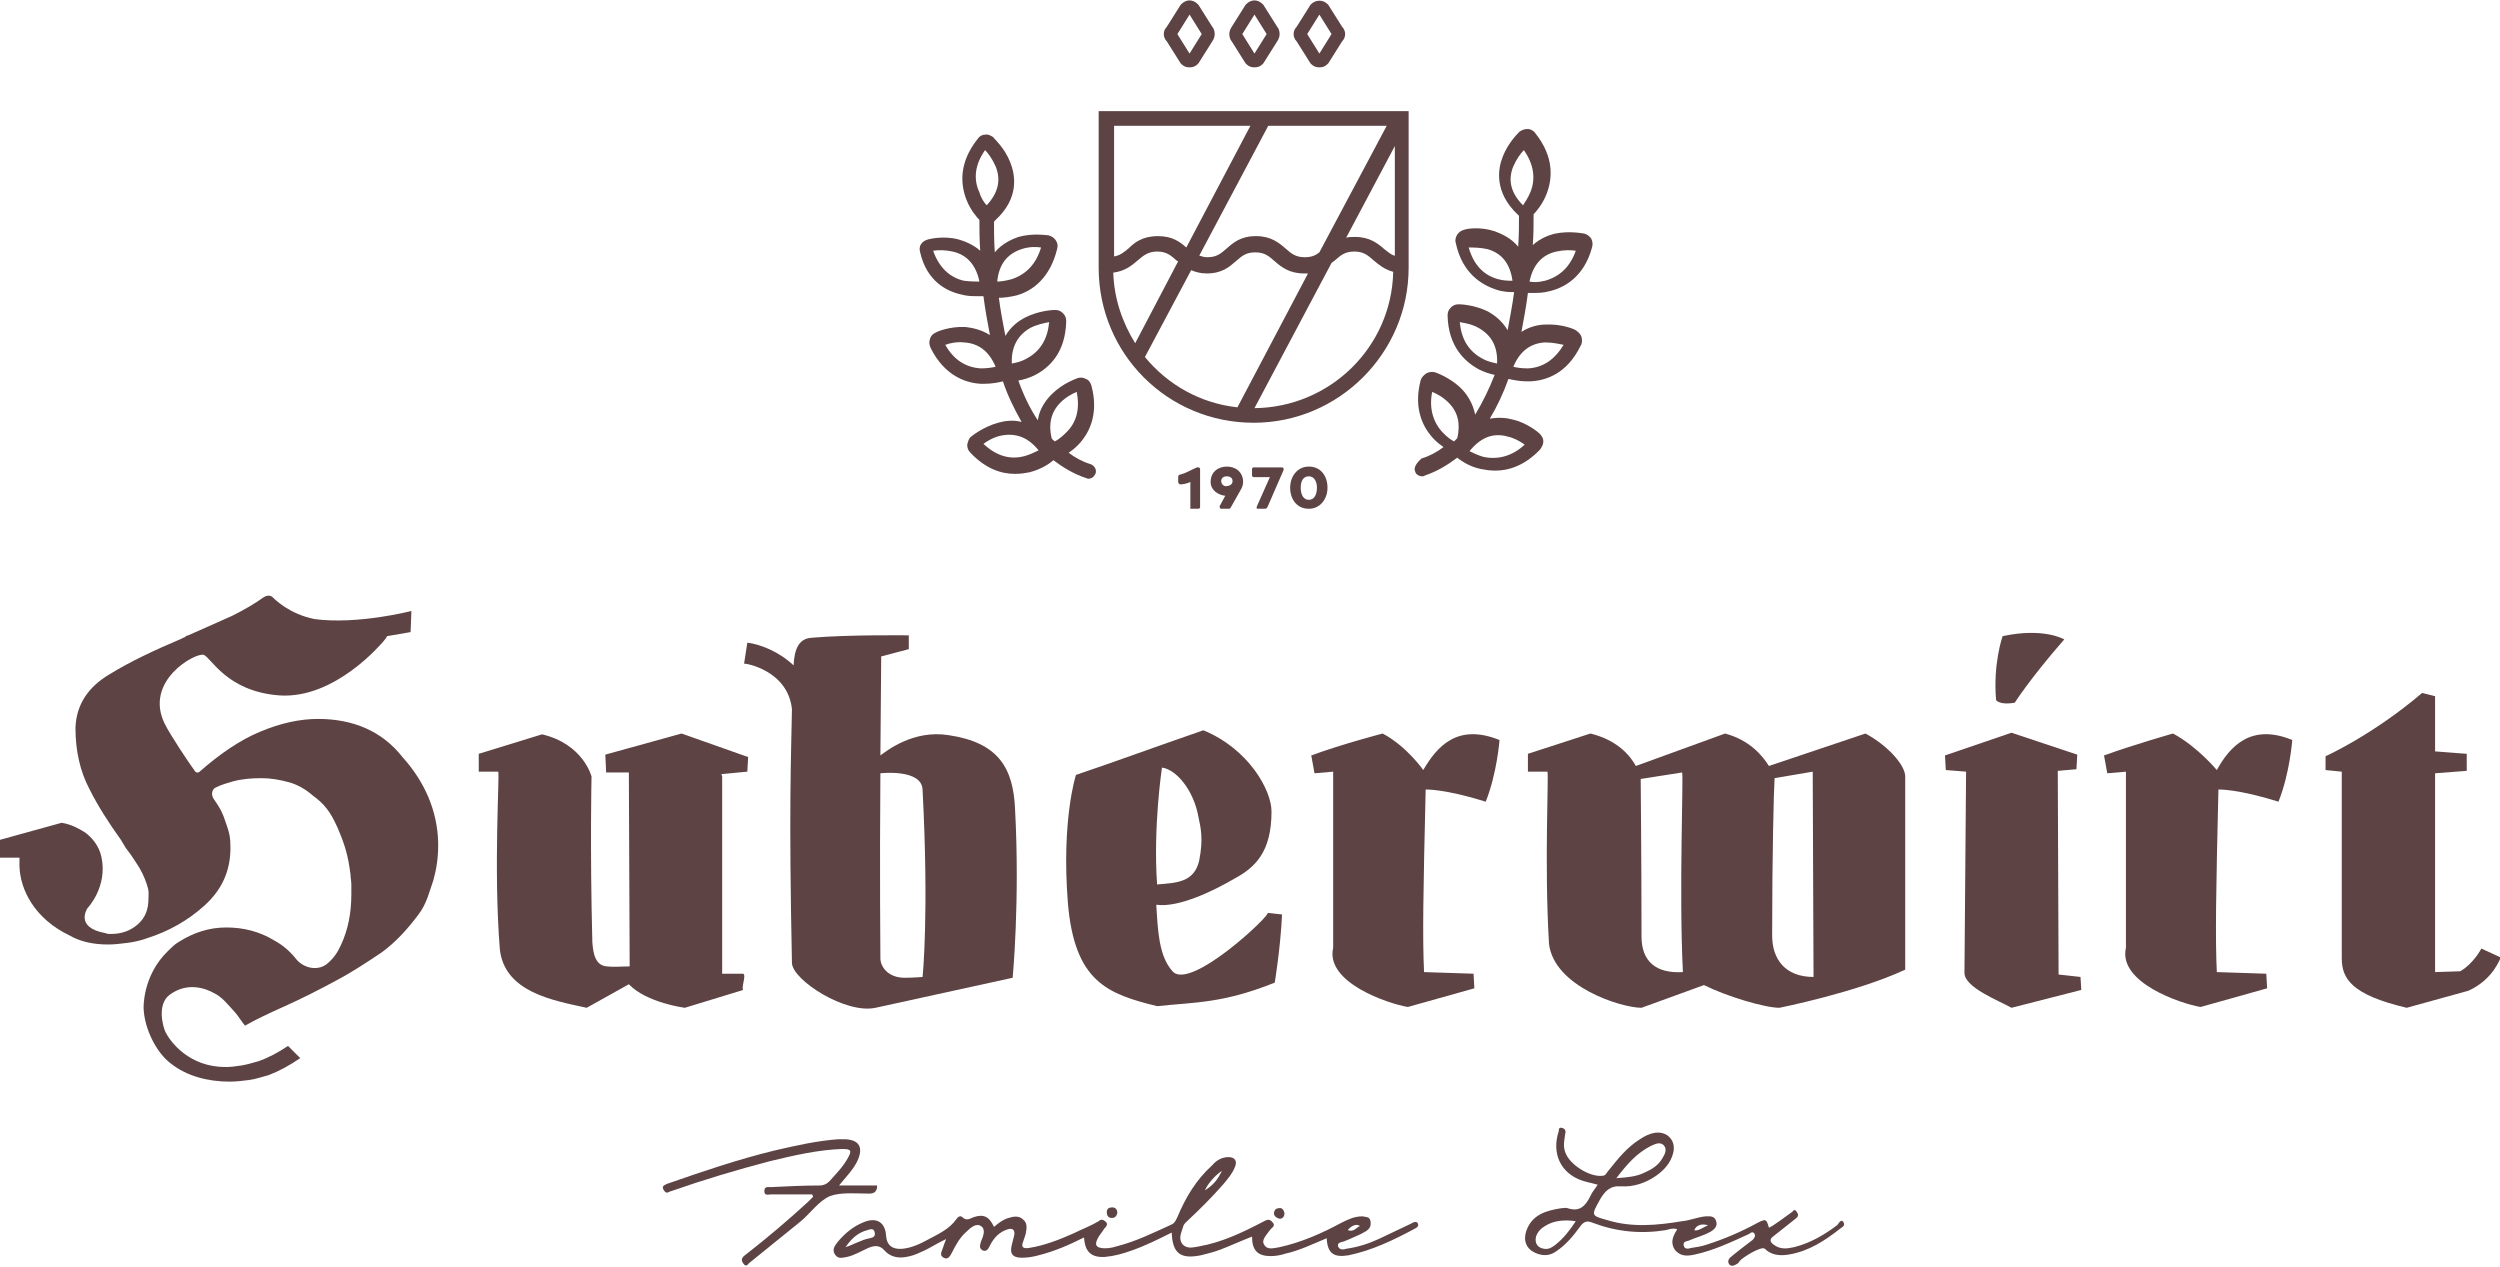 <?xml version="1.0" encoding="utf-8"?>
<!-- Generator: Adobe Illustrator 24.1.2, SVG Export Plug-In . SVG Version: 6.00 Build 0)  -->
<svg version="1.1" id="Ebene_1" xmlns="http://www.w3.org/2000/svg" xmlns:xlink="http://www.w3.org/1999/xlink" x="0px" y="0px"
	 viewBox="0 0 308.1 156.2" style="enable-background:new 0 0 308.1 156.2;" xml:space="preserve">
<style type="text/css">
	.st0{fill:#5D4344;}
</style>
<g>
	<path class="st0" d="M107.1,147.1c0.6,0,1-0.2,1-1c-1.5,0-3,0-4.7,0c0.9-1.1,1.8-2,2.3-3.1c0.7-1.6,0.2-2.5-1.5-2.6
		c-0.3,0-0.6,0-0.9,0c-2.7,0.2-5.3,0.8-7.9,1.4c-4.5,1.1-8.9,2.6-13.2,4.1c-0.5,0.2-0.7,0.4-0.3,0.9c0.3,0.4,0.6,0,0.8,0
		c4-1.4,8-2.6,12.2-3.7c2.9-0.7,5.9-1.4,8.9-1.5c1.1,0,1.2,0.2,0.7,1.1c-0.6,1.1-1.5,2-2.3,2.9c-0.3,0.3-0.7,0.5-1.2,0.5
		c-2,0-4,0.1-6,0.2c-0.4,0-0.8-0.1-0.8,0.5c0,0.6,0.5,0.4,0.8,0.4c1.7,0,3.4,0,5.1,0c0,0.1,0.1,0.2,0.1,0.3
		c-0.2,0.2-0.4,0.4-0.6,0.6c-2.5,2.3-5.1,4.5-7.8,6.6c-0.4,0.3-0.5,0.6-0.2,1c0.4,0.6,0.6,0,0.8-0.1c2.1-1.7,4.2-3.4,6.3-5.1
		c1.2-1,2.2-2.5,3.6-3.1C103.7,146.9,105.5,147.1,107.1,147.1z"/>
	<path class="st0" d="M136.4,149.4c0,0.4,0.2,0.7,0.6,0.7c0.4,0,0.6-0.2,0.7-0.6c0-0.4-0.2-0.7-0.6-0.7
		C136.6,148.8,136.4,149,136.4,149.4z"/>
	<path class="st0" d="M157.7,150.2c0.4,0,0.6-0.3,0.6-0.7c-0.1-0.4-0.3-0.7-0.7-0.6c-0.4,0-0.6,0.3-0.6,0.7
		C157.1,150,157.4,150.1,157.7,150.2z"/>
	<path class="st0" d="M173.9,150.8c-1.3,0.6-2.7,1.3-4,1.9c-1.3,0.6-2.6,1-4,1.2c-0.3,0.1-0.8,0.2-1-0.3c-0.1-0.5,0.4-0.5,0.7-0.6
		c0.5-0.2,1-0.4,1.4-0.6c0.5-0.2,0.9-0.4,1.4-0.7c0.4-0.3,0.6-0.6,0.5-1.2c-0.1-0.6-0.6-0.5-1-0.6c-1,0-1.8,0.4-2.6,0.8
		c-2.4,1.3-4.9,2.4-7.6,3c-0.7,0.1-1.5,0.4-1.9-0.3c-0.4-0.6,0.3-1.2,0.7-1.8c0.2-0.3,0.8-0.5,0.3-1c-0.4-0.5-0.8-0.2-1.2,0
		c-2.5,1.3-5,2.5-7.8,3c-0.7,0.1-1.5,0.4-2.1-0.3c-0.5-0.7-0.1-1.4,0.1-2.1c0.1-0.4,0.4-0.6,0.6-0.8c1.5-1.4,3-2.9,4.4-4.5
		c0.5-0.6,1.1-1.3,1.4-2.1c0.3-0.7,0-1.2-0.8-1.2c-0.8,0-1.5,0.4-2,1c-2,1.8-3.3,4-4.3,6.4c-0.2,0.4-0.3,0.7-0.7,0.9
		c-2.2,1-4.4,2.1-6.8,2.7c-0.6,0.2-1.3,0.3-1.9,0.2c-0.5-0.1-0.8-0.3-0.5-1c0.2-0.5,0.6-0.9,0.9-1.4c0.2-0.2,0.5-0.5,0.2-0.8
		c-0.3-0.3-0.6-0.4-0.9-0.1c-1,0.6-2.1,1-3.1,1.5c-1.8,0.8-3.6,1.5-5.5,1.8c-0.7,0.1-1-0.1-0.7-0.8c0.1-0.3,0.2-0.6,0.3-0.9
		c0.1-0.6,0.3-1.3-0.3-1.8c-0.5-0.5-1.2-0.4-1.8-0.2c-0.7,0.2-1.2,0.6-1.8,1.1c-0.6-1.3-1.3-1.6-2.5-1.2c-0.5,0.2-0.9,0.5-1.4,0
		c-0.2-0.2-0.5-0.1-0.7,0.2c-0.9,1.3-2.3,1.9-3.6,2.6c-0.9,0.5-2,1-3.1,1.1c-1.2,0.1-1.9-0.4-2-1.6c-0.1-1.7-1.2-2.3-2.7-1.7
		c-1.3,0.5-2.4,1.4-3.3,2.5c-0.3,0.4-0.7,0.9-0.3,1.5c0.4,0.6,0.9,0.4,1.5,0.3c0.9-0.2,1.7-0.7,2.6-1.1c0.7-0.3,1.4-0.4,2,0.3
		c0.7,0.8,1.7,1,2.7,0.8c0.6-0.1,1.2-0.3,1.8-0.6c1-0.4,2-1.1,3.1-1.6c-0.2,0.5-0.3,0.8-0.4,1.1c-0.1,0.4-0.5,0.9,0.1,1.2
		c0.5,0.3,0.8-0.2,1-0.6c0.5-1,1-1.9,1.8-2.6c0.5-0.5,1.2-1.1,1.8-0.7c0.6,0.4,0.3,1.2,0,1.9c-0.1,0.4-0.3,0.8,0.2,1.1
		c0.5,0.2,0.7-0.2,0.9-0.6c0.5-1,1.2-1.7,2.2-2c0.6-0.2,0.9,0.1,0.8,0.7c-0.1,0.4-0.2,0.8-0.3,1.2c-0.3,1.1,0.1,1.6,1.2,1.6
		c0.7,0,1.4-0.1,2.1-0.3c2-0.5,3.8-1.3,5.6-2.2c0.1,1.8,0.9,2.5,2.6,2.4c1.1-0.1,2.2-0.4,3.3-0.8c1.7-0.6,3.3-1.4,4.9-2.2
		c0.1,2.6,1.1,3.3,3.6,2.8c0.8-0.2,1.6-0.4,2.4-0.7c1.3-0.5,2.6-1.1,3.9-1.6c0,1.7,0.7,2.4,2.3,2.4c0.6,0,1.2-0.1,1.8-0.3
		c1.8-0.4,3.4-1.2,5.1-1.9c0.1,1.9,0.9,2.4,2.7,2.1c2.9-0.6,5.6-1.9,8.2-3.3c0.3-0.2,0.5-0.3,0.3-0.7
		C174.5,150.5,174.2,150.6,173.9,150.8z M167.6,151.1c-0.4,0.1-0.7,0.8-1.5,0.5C166.4,151.2,167.1,150.7,167.6,151.1z M150.6,144.3
		c-0.4,0.7-0.7,1.5-2.1,2.4C148.8,145.9,149.9,144.7,150.6,144.3z M107.2,152.6c-1.1,0.2-2,0.8-3,1.1c0.7-1,1.5-1.8,2.7-2.1
		c0.3-0.1,0.8-0.3,0.9,0.3C107.9,152.4,107.6,152.5,107.2,152.6z"/>
	<path class="st0" d="M226.4,151c-1.6,1.2-3.3,2.2-5.3,2.7c-0.9,0.2-1.7,0.3-2.5-0.3c-0.4-0.3-0.6-0.6-0.1-1c0.4-0.3,2.5-2,2.9-2.3
		c0.3-0.3,0.2-0.5,0-0.8c-0.3-0.4-0.4,0-0.6,0.1c-0.3,0.2-2.4,1.8-2.8,1.9c-0.3-1.1-0.4-1.1-1.4-0.6c-2,1.1-4.1,2-6.3,2.7
		c-0.6,0.2-1.2,0.3-1.9,0.4c-0.3,0.1-0.8,0.2-0.9-0.3c-0.1-0.5,0.3-0.5,0.6-0.6c0.9-0.4,1.8-0.6,2.7-1.1c0.5-0.3,0.9-0.7,0.7-1.3
		c-0.2-0.7-0.8-0.6-1.3-0.6c-1,0.1-1.9,0.5-2.9,0.6c-3,0.5-6.1,0.8-9.1-0.1c-2.2-0.6-2.1-0.6-1-2.6c0.6-1,1.2-1.7,2.6-1.6
		c1.5,0.1,3-0.4,4.3-1.3c1-0.7,1.8-1.6,2.1-2.8c0.4-1.5-0.7-2.7-2.2-2.5c-0.7,0.1-1.3,0.4-1.9,0.8c-1.6,1-2.7,2.4-3.9,3.9
		c-0.2,0.2-0.3,0.6-0.7,0.6c-1.6,0.2-4.1-1.4-4.6-2.9c-0.3-0.8-0.1-1.5,0-2.3c0.1-0.3,0-0.6-0.4-0.7c-0.4-0.1-0.4,0.2-0.4,0.4
		c-0.9,2.7,0.2,5.2,2.9,6.1c0.6,0.2,1.2,0.3,1.9,0.5c-0.3,0.5-0.7,0.9-0.9,1.4c-0.6,1.2-1.3,2-2.8,1.5c-0.2-0.1-0.5,0-0.8,0
		c-1.9,0.3-3.6,0.8-4.3,2.8c-0.4,1.2,0,2.2,1.1,2.7c0.9,0.4,1.8,0.4,2.6-0.2c1.2-0.8,2.1-1.9,2.9-3c0.5-0.7,0.9-0.8,1.6-0.5
		c2.9,1.1,5.9,1.4,9,0.9c0.4-0.1,0.9-0.3,1.4-0.1c-0.5,0.8-0.9,1.6-0.3,2.5c0.7,0.9,1.6,0.8,2.5,0.6c2.3-0.5,4.4-1.5,6.6-2.5
		c0.2-0.1,0.4-0.4,0.7-0.1c0.2,0.3,0,0.6-0.2,0.8c-0.3,0.2-2.6,2-2.8,2.2c-0.2,0.2-0.3,0.5-0.1,0.8c0.2,0.3,0.6,0.2,0.9,0
		c0.2-0.1,0.3-0.2,0.4-0.4c0.3-0.4,2.7-1.9,3.1-1.5c0.8,0.8,1.9,0.9,3,0.7c2.4-0.4,4.4-1.7,6.3-3.2c0.3-0.2,0.7-0.4,0.3-0.9
		C226.8,150.3,226.6,150.8,226.4,151z M210.5,151c-0.5,0.2-1.3,0.8-1.7,0.6C209.1,150.9,209.8,150.8,210.5,151z M203.5,141.2
		c0.5-0.2,1-0.5,1.5-0.1c0.5,0.5,0.2,1.1-0.1,1.6c-0.5,0.9-1.3,1.4-2.2,1.8c-1,0.5-2.1,0.6-3.5,0.7
		C200.5,143.5,201.7,142.1,203.5,141.2z M191.7,153.4c-0.4,0.3-0.8,0.6-1.4,0.5c-0.8-0.1-1.2-0.7-1-1.5c0.2-0.6,0.6-1,1.1-1.3
		c1.1-0.7,2.4-0.8,3.8-0.6C193.4,151.7,192.7,152.6,191.7,153.4z"/>
	<path class="st0" d="M146.8,62.7h0.9c0.1,0,0.2-0.1,0.2-0.2v-4.7c0-0.1-0.1-0.2-0.2-0.2c0,0-0.1,0-0.2,0c-0.7,0.3-1.3,0.7-2.1,0.9
		c-0.1,0-0.2,0.1-0.2,0.3v0.6c0,0.1,0.1,0.3,0.3,0.3c0.2,0,0.8-0.1,1.2-0.3v3.2C146.6,62.6,146.7,62.7,146.8,62.7z"/>
	<path class="st0" d="M150.5,62.7h0.9c0.1,0,0.2,0,0.3-0.2l1.3-2.3c0.1-0.2,0.2-0.5,0.2-0.8c0-1.2-0.9-1.9-2-1.9c-1,0-2,0.6-2,1.9
		c0,1,0.9,1.6,1.8,1.7l-0.7,1.3C150.3,62.6,150.4,62.7,150.5,62.7z M150.5,59.3c0-0.4,0.3-0.6,0.7-0.6c0.4,0,0.7,0.2,0.7,0.6
		c0,0.4-0.4,0.6-0.7,0.6C150.9,60,150.5,59.7,150.5,59.3z"/>
	<path class="st0" d="M155,62.7h0.9c0.2,0,0.2-0.1,0.3-0.2l2-4.6c0,0,0,0,0-0.1c0-0.1-0.1-0.2-0.2-0.2h-3.5c-0.1,0-0.2,0.1-0.2,0.2
		v0.8c0,0.1,0.1,0.2,0.2,0.2h2l-1.6,3.6C154.8,62.6,154.9,62.7,155,62.7z"/>
	<path class="st0" d="M159,60.1c0,1.4,0.8,2.6,2.3,2.6c1.4,0,2.3-1.2,2.3-2.6c0-1.4-0.8-2.6-2.3-2.6C159.9,57.5,159,58.7,159,60.1z
		 M162.3,60.1c0,0.8-0.3,1.5-1,1.5c-0.7,0-1-0.7-1-1.5c0-0.8,0.3-1.4,1-1.4C162,58.7,162.3,59.4,162.3,60.1z"/>
	<path class="st0" d="M154.5,52.1c10.5,0,19.1-8.6,19.1-19.1V13.7h-38.2V33C135.4,43.6,143.9,52.1,154.5,52.1z M152.5,50.2
		c-4.6-0.5-8.6-2.8-11.4-6.2l5.7-10.7c0.5,0.2,1.1,0.4,1.9,0.4c1.9,0,2.8-0.8,3.6-1.5c0.7-0.6,1.2-1.1,2.4-1.1s1.7,0.5,2.4,1.1
		c0.8,0.7,1.8,1.5,3.6,1.5c0.2,0,0.3,0,0.5,0L152.5,50.2z M154.6,50.3l9.5-17.9c0.1-0.1,0.3-0.2,0.4-0.3c0.7-0.6,1.2-1.1,2.4-1.1
		c1.2,0,1.7,0.5,2.4,1.1c0.6,0.5,1.3,1.1,2.4,1.4C171.5,42.8,163.9,50.2,154.6,50.3z M171.8,31.5c-0.5-0.2-0.8-0.5-1.2-0.8
		c-0.8-0.7-1.8-1.5-3.6-1.5c-0.4,0-0.8,0-1.1,0.1l6-11.3V31.5z M170.9,15.5l-8.3,15.6c-0.5,0.4-1,0.6-1.8,0.6
		c-1.2,0-1.7-0.5-2.4-1.1c-0.8-0.7-1.8-1.5-3.6-1.5c-1.9,0-2.8,0.8-3.6,1.5c-0.7,0.6-1.2,1.1-2.4,1.1c-0.4,0-0.7-0.1-1-0.2l8.5-16
		l-0.1,0H170.9z M137.2,15.5h16.9l-7.9,15c-0.8-0.7-1.7-1.4-3.5-1.4c-1.9,0-2.9,0.8-3.6,1.5c-0.6,0.5-1.1,0.9-1.8,1V15.5z
		 M137.2,33.6c1.5-0.2,2.3-0.9,3-1.5c0.7-0.6,1.3-1.1,2.4-1.1c1.2,0,1.7,0.5,2.4,1.1c0,0,0.1,0.1,0.2,0.1l-5.3,10.1
		C138.3,39.7,137.3,36.8,137.2,33.6z"/>
	<path class="st0" d="M118.5,36.3c0.7,0.2,1.3,0.2,1.9,0.2c0.3,0,0.6,0,0.8,0c0.2,1.6,0.5,3.2,0.8,4.8c-1.1-0.7-2.2-0.9-3-1
		c-2-0.1-3.6,0.6-3.7,0.7c-0.3,0.1-0.6,0.4-0.7,0.8c-0.1,0.3-0.1,0.7,0.1,1.1c1.7,3.4,4.3,4.3,6.2,4.4c0.1,0,0.3,0,0.4,0
		c1,0,1.9-0.2,2.3-0.3c0.6,1.8,1.4,3.4,2.3,5c-1.1-0.3-2.2-0.1-2.9,0.1c-1.8,0.5-3.2,1.6-3.3,1.7c-0.3,0.2-0.4,0.6-0.5,1
		c0,0.4,0.1,0.7,0.4,1c1.9,2,3.8,2.6,5.5,2.6c0.7,0,1.3-0.1,1.8-0.2c1.5-0.4,2.5-1.1,2.8-1.4c0.1,0,0.1-0.1,0.1-0.1
		c1.2,0.9,2.5,1.7,4,2.2c0.1,0,0.2,0.1,0.3,0.1c0.4,0,0.7-0.2,0.9-0.6c0.2-0.5-0.1-1-0.6-1.2c-1-0.3-1.9-0.8-2.7-1.4
		c0.3-0.2,0.7-0.5,1.1-0.9c1.3-1.3,2.7-3.7,1.7-7.4c-0.1-0.3-0.3-0.7-0.7-0.8c-0.3-0.2-0.7-0.2-1-0.1c-0.2,0.1-1.8,0.6-3.2,2
		c-0.6,0.6-1.5,1.7-1.7,3.2c-1-1.5-1.8-3.2-2.4-4.9c0.6-0.1,1.3-0.3,2.1-0.7c1.7-0.9,3.7-2.7,3.8-6.6c0-0.4-0.1-0.7-0.4-1
		c-0.3-0.3-0.6-0.4-1-0.4h0c-0.3,0-2,0.1-3.6,0.9c-0.8,0.4-1.8,1.1-2.5,2.3c-0.3-1.6-0.6-3.1-0.8-4.7c0.6,0,1.4-0.1,2.2-0.3
		c1.8-0.5,4.1-2,5-5.8c0.1-0.4,0-0.7-0.2-1c-0.2-0.3-0.5-0.5-0.9-0.6c-0.2,0-1.9-0.3-3.7,0.2c-0.8,0.3-2,0.8-2.9,1.9
		c-0.1-1.4-0.1-2.7-0.1-3.8c0,0,0.1,0,0.1-0.1c3.1-2.8,2.5-5.7,1.9-7.2v0c-0.7-1.8-2-2.9-2.1-3.1c-0.3-0.2-0.7-0.4-1-0.3
		c-0.4,0-0.7,0.2-0.9,0.5c-2.4,3-2.1,5.7-1.4,7.5c0.5,1.3,1.3,2.2,1.6,2.5c0,1.1,0,2.4,0.1,3.8c-0.9-0.8-2-1.2-2.7-1.4
		c-1.9-0.5-3.7,0-3.7,0c-0.4,0.1-0.7,0.3-0.9,0.6c-0.2,0.3-0.2,0.7-0.1,1C114.2,34.6,116.6,35.9,118.5,36.3z M130.7,49.6
		c0.7-0.7,1.5-1.1,2-1.3c0.4,2.1,0,3.8-1.4,5.1c-0.4,0.4-0.9,0.8-1.3,1c-0.1-0.1-0.3-0.2-0.4-0.4C129.2,52.3,129.5,50.8,130.7,49.6z
		 M128,55.5c-0.4,0.2-1,0.5-1.7,0.7c-1.8,0.5-3.5,0-5.1-1.5c0.4-0.3,1.2-0.8,2.1-1C125.2,53.3,126.7,53.9,128,55.5z M127,40.4
		c0.8-0.4,1.7-0.6,2.3-0.7c-0.2,2.1-1.1,3.6-2.8,4.5c-0.7,0.4-1.3,0.5-1.8,0.6C124.6,42.8,125.4,41.3,127,40.4z M125.9,30.7
		c0.9-0.3,1.8-0.3,2.4-0.2c-0.6,2-1.8,3.3-3.6,3.9c-0.7,0.2-1.4,0.3-1.8,0.3C123.1,32.6,124.1,31.3,125.9,30.7z M122.7,45.2
		c-0.4,0.1-1.1,0.2-1.8,0.2c-1.9-0.1-3.4-1.1-4.4-2.9c0.5-0.2,1.4-0.4,2.3-0.3C120.6,42.3,121.9,43.3,122.7,45.2z M121.4,18.5
		c0.4,0.4,0.9,1.1,1.3,2v0c0.7,1.7,0.3,3.3-1.1,4.8c-0.3-0.3-0.7-0.9-0.9-1.6C119.9,22,120.2,20.2,121.4,18.5z M117.4,31
		c1.8,0.4,2.9,1.7,3.3,3.7c-0.4,0-1.1,0-1.9-0.1c-1.8-0.4-3.1-1.7-3.8-3.7C115.6,30.8,116.5,30.8,117.4,31z"/>
	<path class="st0" d="M174.4,58.1c0.1,0.4,0.5,0.6,0.9,0.6c0.1,0,0.2,0,0.3-0.1c1.5-0.5,2.8-1.3,4-2.2c0,0,0.1,0.1,0.1,0.1
		c0.3,0.2,1.3,1,2.8,1.3c0.5,0.1,1.1,0.2,1.8,0.2c1.6,0,3.6-0.6,5.5-2.6c0.2-0.3,0.4-0.6,0.4-1c0-0.4-0.2-0.7-0.5-1
		c-0.1-0.1-1.5-1.3-3.3-1.7c-0.7-0.2-1.7-0.3-2.8-0.1c0.9-1.5,1.7-3.2,2.3-4.9c0.5,0.1,1.3,0.3,2.3,0.3c0.1,0,0.3,0,0.4,0
		c1.9-0.1,4.5-0.9,6.2-4.4c0.2-0.3,0.2-0.7,0.1-1.1c-0.1-0.3-0.4-0.6-0.7-0.8c-0.1-0.1-1.7-0.8-3.7-0.7c-0.8,0-1.9,0.2-3,0.9
		c0.3-1.6,0.6-3.2,0.8-4.8c0.2,0,0.4,0,0.7,0c0.5,0,1.2,0,1.9-0.2c1.8-0.4,4.3-1.7,5.3-5.4c0.1-0.3,0.1-0.7-0.1-1.1
		c-0.2-0.3-0.5-0.5-0.8-0.6c-0.1,0-1.8-0.4-3.7,0c-0.8,0.2-1.8,0.6-2.7,1.4c0.1-1.3,0.1-2.6,0.1-3.8c0.3-0.3,1.1-1.2,1.6-2.5
		c0.7-1.8,1-4.5-1.4-7.5c-0.2-0.3-0.6-0.5-0.9-0.5c-0.4,0-0.7,0.1-1,0.3c-0.1,0.1-1.4,1.3-2.1,3.1c-0.6,1.5-1.1,4.4,1.9,7.2
		c0,0,0.1,0.1,0.1,0.1c0,1.1,0,2.4-0.1,3.8c-0.9-1.1-2.1-1.6-2.9-1.9c-1.8-0.6-3.5-0.3-3.7-0.2c-0.4,0.1-0.7,0.3-0.9,0.6
		c-0.2,0.3-0.3,0.7-0.2,1c0.8,3.8,3.2,5.2,5,5.8c0.9,0.3,1.7,0.3,2.2,0.3c-0.2,1.5-0.5,3.1-0.8,4.7c-0.7-1.2-1.7-1.9-2.4-2.3
		c-1.6-0.8-3.3-0.9-3.6-0.9c-0.4,0-0.7,0.1-1,0.4c-0.3,0.3-0.4,0.6-0.4,1c0.1,3.9,2.2,5.7,3.8,6.6c0.8,0.4,1.5,0.6,2,0.7
		c-0.7,1.8-1.5,3.4-2.4,4.9c-0.3-1.5-1.1-2.6-1.7-3.2c-1.4-1.4-3.2-2-3.2-2c-0.3-0.1-0.7-0.1-1.1,0.1c-0.3,0.2-0.6,0.5-0.7,0.8
		c-1,3.7,0.4,6.1,1.7,7.4c0.4,0.4,0.7,0.6,1.1,0.9c-0.8,0.6-1.7,1.1-2.7,1.4C174.5,57.1,174.2,57.7,174.4,58.1z M191.8,31
		c0.9-0.2,1.8-0.2,2.4-0.1c-0.7,2-2,3.2-3.8,3.7c-0.8,0.2-1.4,0.2-1.9,0.1C188.9,32.7,190,31.4,191.8,31z M186.5,20.5
		c0.4-0.9,0.9-1.6,1.3-2c1.2,1.7,1.5,3.5,0.8,5.2c-0.3,0.7-0.7,1.3-0.9,1.6C186.2,23.8,185.8,22.2,186.5,20.5z M190.4,42.2
		c1,0,1.8,0.2,2.3,0.3c-1.1,1.8-2.5,2.8-4.4,2.9c-0.8,0-1.4-0.1-1.8-0.2C187.3,43.3,188.6,42.3,190.4,42.2z M184.6,34.4
		c-1.8-0.5-3-1.8-3.6-3.9c0.5,0,1.4,0,2.3,0.2c1.8,0.5,2.8,1.8,3.1,3.9C186,34.6,185.3,34.6,184.6,34.4z M182.7,44.2
		c-1.7-0.9-2.6-2.4-2.8-4.5c0.5,0.1,1.4,0.2,2.3,0.7c1.6,0.9,2.4,2.3,2.3,4.4C184.1,44.7,183.4,44.6,182.7,44.2z M185.8,53.8
		c0.9,0.2,1.7,0.7,2.1,1c-1.5,1.4-3.3,1.9-5.1,1.5c-0.7-0.2-1.3-0.5-1.7-0.7C182.5,53.9,184,53.3,185.8,53.8z M176.5,48.3
		c0.5,0.2,1.3,0.6,2,1.3h0c1.2,1.2,1.5,2.6,1.1,4.4c-0.1,0.1-0.3,0.3-0.4,0.4c-0.4-0.2-0.8-0.5-1.3-1
		C176.6,52.1,176.1,50.3,176.5,48.3z"/>
	<path class="st0" d="M153.5,7.8c0,0,0.1,0.1,0.1,0.1c0.3,0.3,0.6,0.4,1,0.4s0.7-0.1,1-0.4c0,0,0.1-0.1,0.1-0.1l1.7-2.7
		c0.2-0.3,0.3-0.6,0.3-0.9c0-0.3-0.1-0.7-0.3-0.9l-1.7-2.7c0,0-0.1-0.1-0.1-0.1c-0.6-0.6-1.4-0.6-2,0c0,0-0.1,0.1-0.1,0.1l-1.7,2.7
		c-0.2,0.3-0.3,0.6-0.3,0.9c0,0.3,0.1,0.7,0.3,0.9L153.5,7.8z M153.1,4.2l1.5-2.4l1.5,2.4c0,0,0,0,0,0l-1.5,2.4L153.1,4.2
		C153.1,4.2,153.1,4.2,153.1,4.2C153.1,4.2,153.1,4.2,153.1,4.2z M153,4.2C153,4.3,153,4.3,153,4.2C153,4.3,153,4.3,153,4.2z"/>
	<path class="st0" d="M161.5,7.8c0,0,0.1,0.1,0.1,0.1c0.3,0.3,0.6,0.4,1,0.4s0.7-0.1,1-0.4c0,0,0.1-0.1,0.1-0.1l1.7-2.7
		c0.5-0.5,0.5-1.3,0-1.8l-1.7-2.7c0,0-0.1-0.1-0.1-0.1c-0.6-0.6-1.5-0.5-2,0c0,0-0.1,0.1-0.1,0.1l-1.7,2.7c-0.5,0.5-0.5,1.3,0,1.8
		L161.5,7.8z M161.1,4.2l1.5-2.4l1.5,2.4c0,0,0,0,0,0c0,0,0,0,0,0l-1.5,2.4L161.1,4.2C161.1,4.2,161.1,4.2,161.1,4.2
		C161.1,4.2,161.1,4.2,161.1,4.2z"/>
	<path class="st0" d="M145.5,7.8c0,0,0.1,0.1,0.1,0.1c0.3,0.3,0.6,0.4,1,0.4c0.4,0,0.7-0.1,1-0.4c0,0,0.1-0.1,0.1-0.1l1.7-2.7
		c0.2-0.3,0.3-0.6,0.3-0.9c0-0.3-0.1-0.7-0.3-0.9l-1.7-2.7c0,0-0.1-0.1-0.1-0.1c-0.6-0.6-1.4-0.6-2,0c0,0-0.1,0.1-0.1,0.1l-1.7,2.7
		c-0.5,0.5-0.5,1.3,0,1.8L145.5,7.8z M145.1,4.2l1.5-2.4l1.5,2.4c0,0,0,0,0,0l-1.5,2.4L145.1,4.2C145.1,4.2,145.1,4.2,145.1,4.2
		C145.1,4.2,145.1,4.2,145.1,4.2z"/>
	<path class="st0" d="M91.6,122c-0.3-0.2,0.4-1.8,0-2L89,120V95.8c0-0.1,0-0.2-0.1-0.4l3.2-0.3l0.1-1.8L84,90.4L74.6,93l0.1,2.2h2.8
		l0.1,23.9c-1,0-2,0.1-2.8,0c-1.4-0.1-1.7-1.5-1.8-3c-0.3-11.6-0.1-20.4-0.1-20.4s-1-4-6.1-5.2L59,92.9v2.2h2.4
		c0.2,0.2-0.6,11.8,0.2,21.9c0.6,5.3,6.6,6.3,10.7,7.2l5.2-2.9c2.2,2.3,6.9,2.9,6.9,2.9L91.6,122z"/>
	<path class="st0" d="M97.6,87.4c-0.1,5.9-0.4,12.1,0,31.3c0.1,2.1,6.6,6.3,10.3,5.5l16.9-3.7c0,0,0.9-9.4,0.3-20.7
		c-0.2-5.2-2.1-8.3-8.2-9.2c-4.4-0.7-7.7,2-8.4,2.5l0.1-12.2l3.4-0.9v-1.7c0,0-7.5-0.1-12,0.3c-1.5,0.1-2.1,1.3-2.2,3.4
		c-1.8-1.7-4.1-2.6-5.7-2.8l-0.4,2.6C91.8,81.7,97.1,82.6,97.6,87.4z M108.5,95.3c0,0,5.2-0.6,5.2,2.1c0.8,15.3,0,23,0,23
		s-1.2,0.1-2.2,0.1c-2.1,0-3-1.4-3-2.4C108.5,118.1,108.4,107.1,108.5,95.3z"/>
	<path class="st0" d="M157.1,121.1c0,0,0.7-4.2,0.9-8.4l-1.8-0.2c0.7,0-9.5,9.7-11.7,7.2c-1.7-1.9-1.8-5-2-8.2
		c2.8,0.4,7.2-1.8,9.6-3.2c2.6-1.4,4.6-3.3,4.6-8.3c0-2.6-2.8-7.7-8.4-10c-7.5,2.6-10.1,3.6-15.7,5.5c0,0-1.8,5.5-1,15.7
		c0.8,9.9,5,11.3,11,12.8C147.2,123.5,150.6,123.7,157.1,121.1z M143.2,94.6c1.7,0.2,3.9,2.7,4.5,6.1c0.3,1.4,0.6,2.7,0.1,5.3
		c-0.6,2.8-2.9,2.8-5.2,3C142.1,101.9,143.2,94.6,143.2,94.6z"/>
	<path class="st0" d="M175.4,94.9c0,0-2-2.9-5-4.5c0,0-5,1.3-8.8,2.7l0.4,2.2l2.3-0.2v21.7c-1,4.3,6.8,6.9,9.2,7.3l8.2-2.3l-0.1-1.8
		l-6.1-0.2c-0.2-4.3-0.1-9.9,0.2-22.5c0,0,2.3-0.1,7.4,1.5c1.4-3.5,1.7-7.6,1.7-7.6C179.6,89.1,177.1,92,175.4,94.9z"/>
	<path class="st0" d="M229.9,90.4l-11.9,4c-0.8-1.3-2.4-3.2-5.4-4l-11,4c-0.7-1.3-2.3-3.2-5.6-4l-7.7,2.5v2.2h2.4
		c0.2,0.2-0.4,11.2,0.2,21.2c0.6,5.3,8.9,7.9,11.4,7.9l7.7-2.8c2.8,1.4,7.5,2.8,9.3,2.8c0,0,9.5-1.9,15.5-4.7V95.8
		C234.9,94.4,232.7,91.9,229.9,90.4z M202.3,115.4c0-10.2-0.1-17.8-0.1-19.4l5.1-0.8c0.2,0.2-0.4,14.6,0.1,24.6
		C204.1,120,202.3,118.5,202.3,115.4z M218.4,115.3c0-9.9,0.2-17.9,0.3-19.4l4.7-0.8l0.1,25.3C220,120.4,218.4,118.2,218.4,115.3z"
		/>
	<path class="st0" d="M248.3,86.6c0,0,1.9-3,6.1-7.8c0,0-2.5-1.5-7.6-0.4c0,0-1.2,3.4-0.8,7.9C246.1,86.4,246.6,86.9,248.3,86.6z"/>
	<path class="st0" d="M253.7,120.1L253.6,95l2.3-0.2L256,93l-8.1-2.7l-8.2,2.8l0.1,1.8l2.5,0.2l-0.2,24.8c0,1.8,4.2,3.4,5.8,4.3
		l8.6-2.2l-0.1-1.6L253.7,120.1z"/>
	<path class="st0" d="M273.2,94.9c0,0-2.4-2.9-5.4-4.5c0,0-4.6,1.3-8.5,2.7l0.4,2.2l2.3-0.2v21.7c-1,4.3,6.8,6.9,9.2,7.3l8.2-2.3
		l-0.1-1.8l-6.1-0.2c-0.2-4.3-0.1-9.9,0.2-22.5c0,0,2.3-0.1,7.4,1.5c1.4-3.5,1.7-7.6,1.7-7.6C277.4,89.1,274.8,92,273.2,94.9z"/>
	<path class="st0" d="M305.8,116.9c0,0-0.9,1.8-2.6,2.8l-3.1,0.1V95.3l3.9-0.3v-2.1l-3.9-0.3v-6.8l-1.6-0.4
		c-6.1,5.2-11.9,7.8-11.9,7.8v1.7l2,0.2v23c0,2.5,1.2,4.5,8,6.1l7.6-2.1c3.1-1.4,3.9-4,4-4.1L305.8,116.9z"/>
	<path class="st0" d="M39.2,88.6c-2.2,0-4.6,0.5-7.2,1.6c-2.4,1-4.9,2.7-7.4,4.9c-0.2,0.2-0.5,0.1-0.6-0.1c-0.8-1.1-3-4.4-3.7-5.8
		c-2.6-5.3,3.8-8.8,4.8-8.5c0.9,0.3,2.8,4.5,9.3,5c6.9,0.5,12.7-6.5,12.8-6.6c0.3-0.4,0.3-0.3,0.5-0.7l2.9-0.5l0.1-2.6
		c0,0-6.6,1.7-11.9,1c-3.1-0.6-4.9-2.4-5.2-2.7c-0.3-0.3-0.8-0.2-1.1,0c-1.1,0.8-2.5,1.6-3.9,2.3c-1.8,0.8-3.6,1.6-5.4,2.4
		c-0.1,0-0.3,0.1-0.4,0.2c-0.1,0.1-0.3,0.1-0.4,0.2c-3.3,1.4-6.3,2.8-8.9,4.4c-2.7,1.6-4.1,3.8-4.2,6.6c0,2.9,0.6,5.4,1.7,7.5
		c1.1,2.2,2.4,4.2,3.9,6.3c0.1,0.2,0.2,0.3,0.3,0.5c0.1,0.2,0.2,0.3,0.3,0.5c0.2,0.3,0.4,0.5,0.6,0.8c0.2,0.3,0.4,0.6,0.6,0.9
		c0.7,1,1.1,1.9,1.4,2.8c0.3,0.9,0.2,1,0.2,1.7c0,1.4-0.4,2.4-1.3,3.2c-0.9,0.8-2,1.2-3.3,1.2h-0.2c0,0-0.3,0-0.5-0.1
		c-3.9-0.7-2.2-3.1-2.2-3.1s2.5-2.6,1.7-6.3c-0.3-1.4-1.2-2.4-2-3c-0.8-0.5-1.7-1-2.9-1.2L0,103.5v2.2h2.4c0,0,0,0.4,0,1.1
		c0.1,2.8,1.8,6.4,6.2,8.5c1.2,0.7,2.8,1.1,4.7,1.1c0.8,0,1.6-0.1,2.4-0.2c0.8-0.1,1.7-0.3,2.5-0.6c2.5-0.8,4.9-2.1,7-4
		c2.1-1.9,3.2-4.2,3.2-7.1c0-1.3-0.1-1.8-0.6-3.2c-0.4-1.2-0.6-1.6-1.5-2.9c-0.3-0.5-0.2-1.2,0.4-1.4c0.6-0.3,1.3-0.5,2-0.7
		c1.1-0.3,2.3-0.4,3.5-0.4c1.2,0,2.3,0.2,3.4,0.5c1.1,0.3,2.1,0.9,2.9,1.6c1.5,1.1,2.2,2,3.1,4c0.9,2.1,1.3,3.4,1.6,5.8
		c0,0.4,0.1,0.8,0.1,1.2c0,0.4,0,0.8,0,1.2c0,2.3-0.4,4.4-1.3,6.3c-0.4,0.9-0.9,1.6-1.6,2.2c-1.1,1-2.9,0.7-3.9-0.5
		c-0.7-0.9-1.6-1.7-2.7-2.3c-1.8-1.1-3.8-1.6-5.9-1.6c-2.1,0-4,0.6-5.9,1.8c-0.5,0.3-0.9,0.7-1.3,1.1c-3.2,3.1-3,7.1-3,7.1l0,0
		c0.1,2.4,1.5,5.4,3.4,6.8c1.9,1.5,4.5,2.2,7.2,2.2c0.8,0,1.6-0.1,2.4-0.2c0.8-0.1,1.6-0.4,2.4-0.6c1.3-0.5,2.6-1.2,3.9-2.1
		l-1.5-1.5c-1.2,0.8-2.5,1.5-3.7,1.9c-0.7,0.2-1.4,0.4-2,0.5c-0.7,0.1-1.3,0.2-2,0.2c-4.5,0-6.8-3.1-7.4-4.3
		c-0.3-0.6-1.1-3.4,0.5-4.6c2.3-1.7,4.6-0.7,5.5-0.2c1,0.5,1.6,1.3,2.6,2.4c0.2,0.2,1,1.4,1.2,1.6c1.2-0.7,2.9-1.5,4.9-2.4
		c2-0.9,4.2-2,6.4-3.2c1.9-1,3.7-2.2,5.5-3.4c1.8-1.3,3.3-3,4.5-4.6c1.1-1.4,1.4-2.9,1.9-4.3c0.4-1.4,0.6-2.8,0.6-4.3v-0.4
		c-0.1-3.8-1.6-7.4-4.4-10.5C47.1,90.1,43.5,88.6,39.2,88.6z"/>
</g>
</svg>
